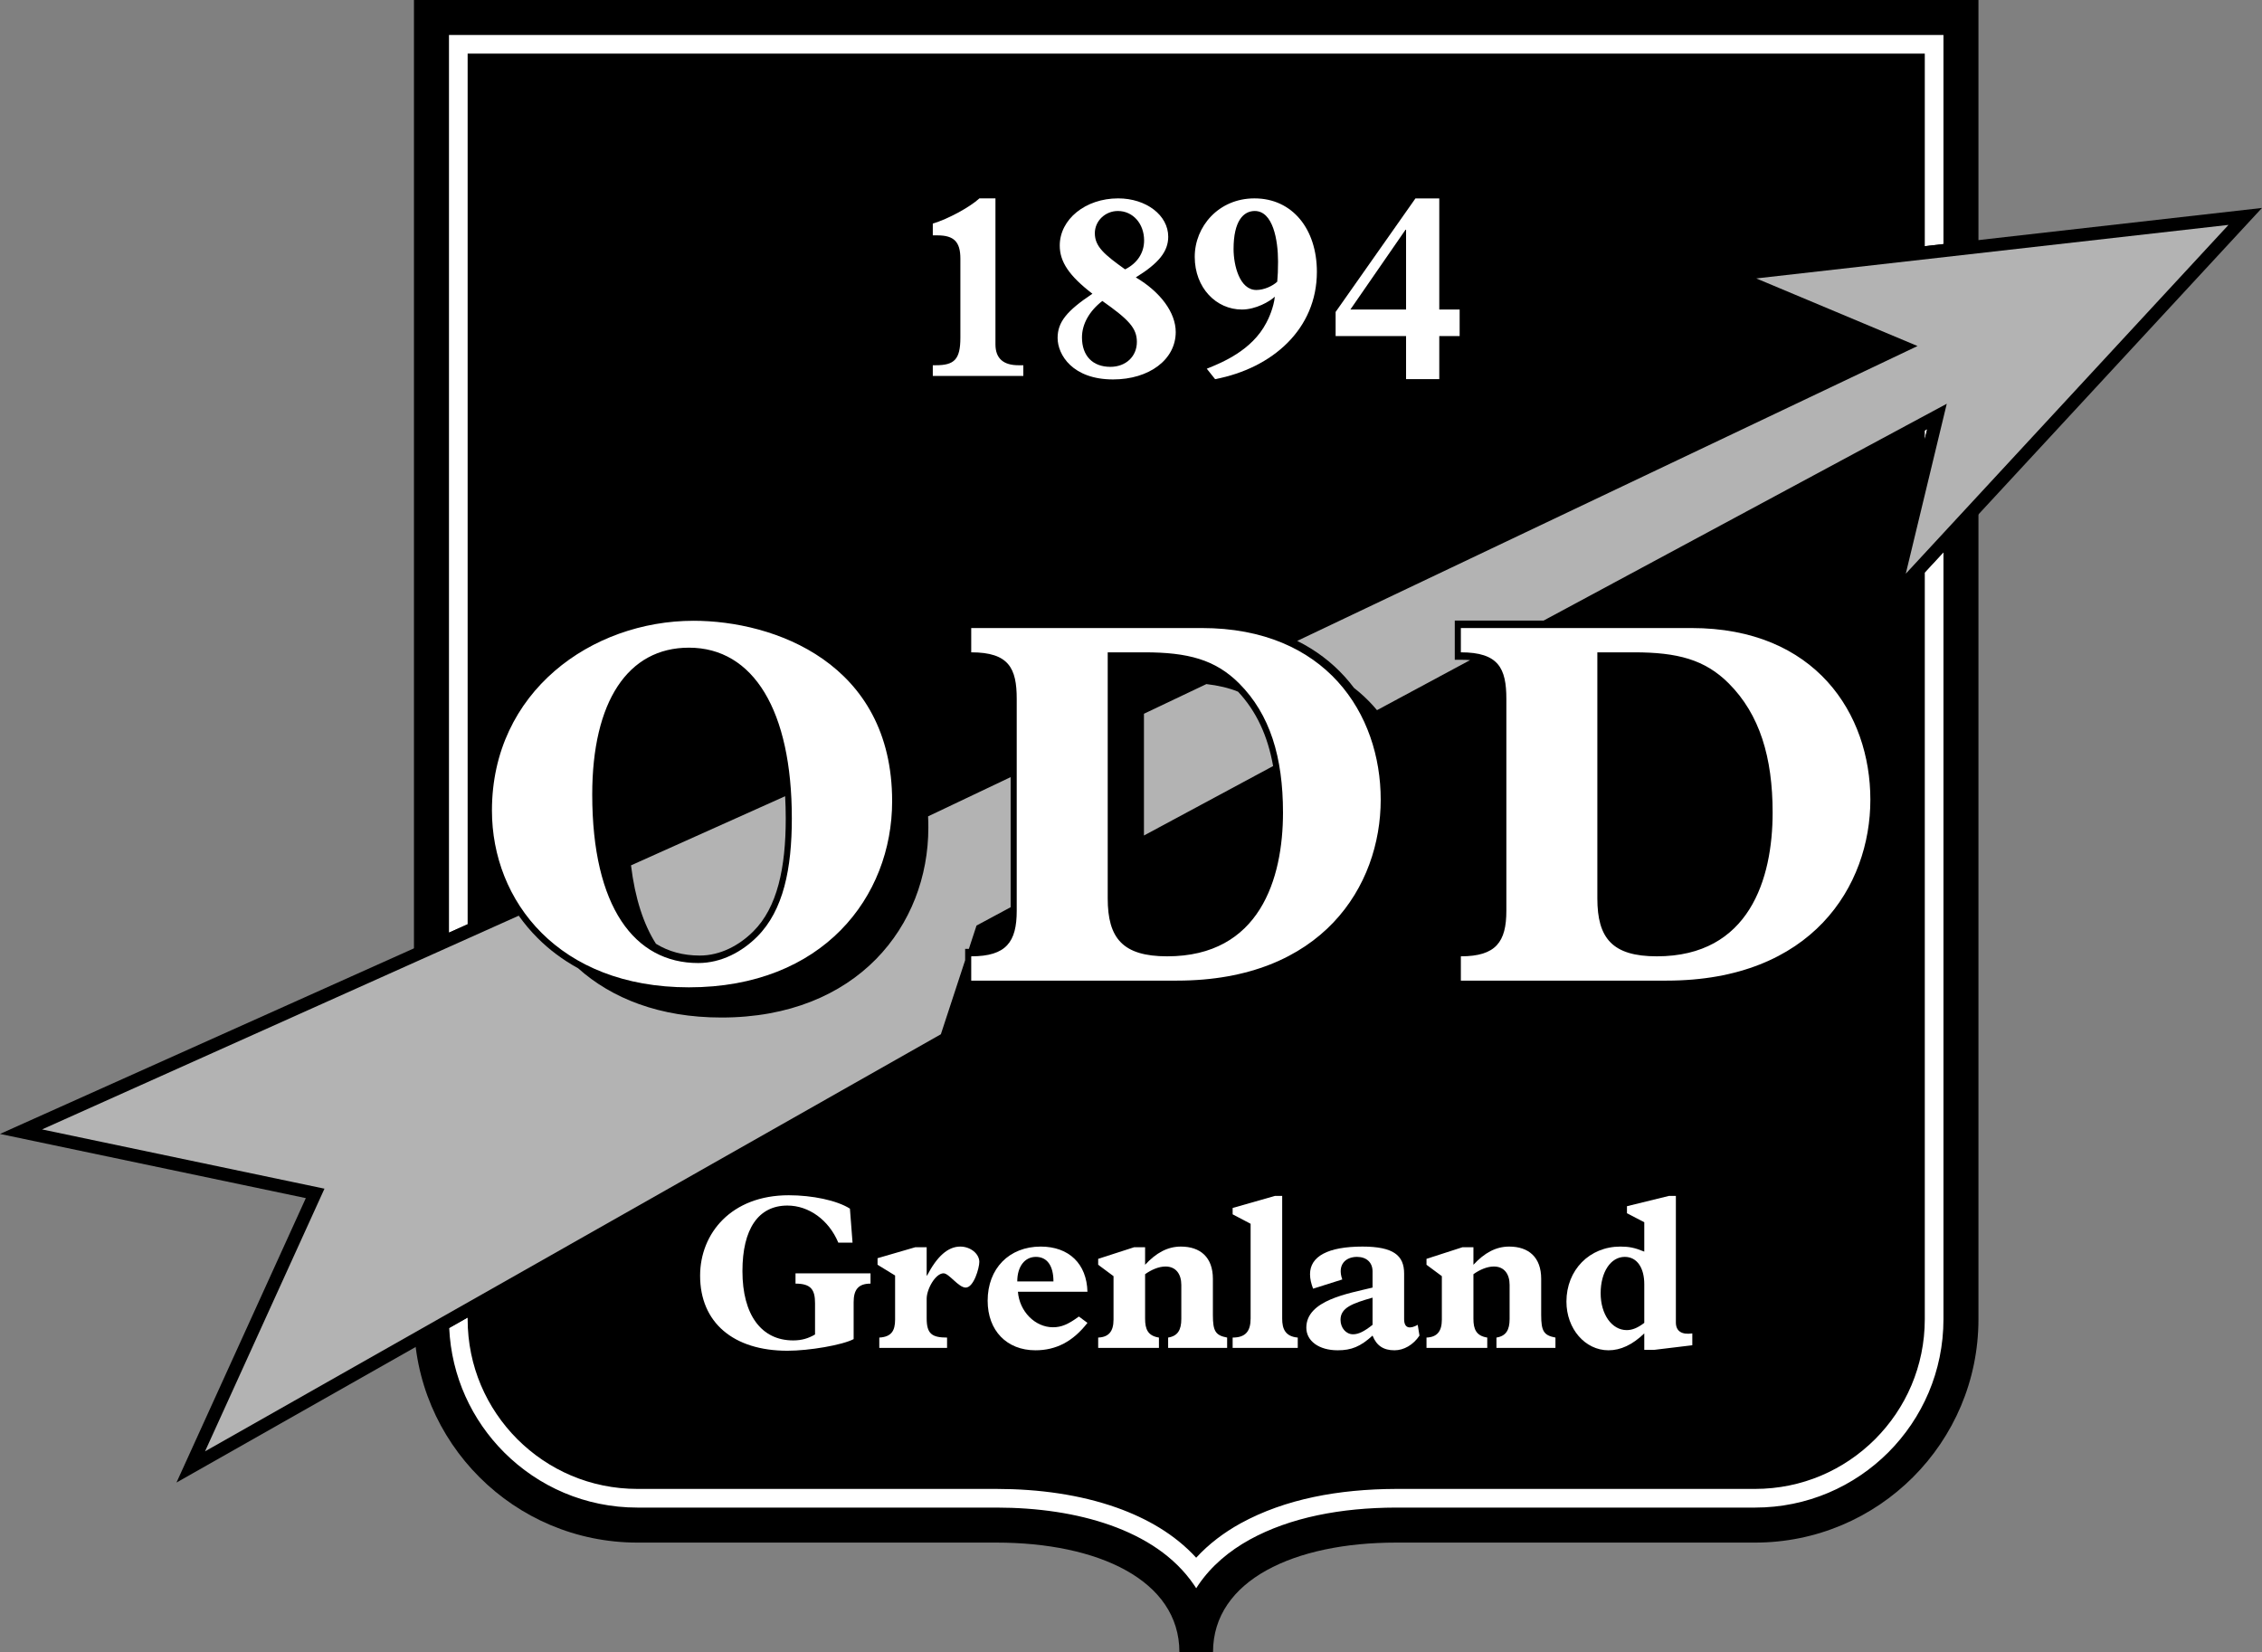 <?xml version="1.0" encoding="UTF-8"?>
<svg xmlns="http://www.w3.org/2000/svg" xmlns:xlink="http://www.w3.org/1999/xlink" width="390.93pt" height="285.55pt" viewBox="0 0 390.93 285.55" version="1.1">
<rect x="0" y="0" width="390.93" height="285.55" fill="#808080" stroke="none"/>
<defs>
<clipPath id="clip1">
  <path d="M 71 0 L 342 0 L 342 285.551 L 71 285.551 Z M 71 0 "/>
</clipPath>
<clipPath id="clip2">
  <path d="M 0 35 L 390.93 35 L 390.93 257 L 0 257 Z M 0 35 "/>
</clipPath>
</defs>
<g id="surface1">
<g clip-path="url(#clip1)" clip-rule="nonzero">
<path style=" stroke:none;fill-rule:nonzero;fill:rgb(0%,0%,0%);fill-opacity:1;" d="M 110.16 266.625 L 172.219 266.625 C 189.691 266.625 203.828 273.078 203.828 285.551 L 209.641 285.551 C 209.641 273.078 223.781 266.625 241.254 266.625 L 303.312 266.625 C 324.637 266.625 341.926 249.336 341.926 228.012 L 341.926 -0.004 L 71.543 -0.004 L 71.543 228.012 C 71.543 249.336 88.836 266.625 110.16 266.625 "/>
</g>
<path style=" stroke:none;fill-rule:nonzero;fill:rgb(100%,100%,100%);fill-opacity:1;" d="M 332.652 9.27 L 332.652 42.551 L 335.879 42.184 L 335.879 6.043 L 77.594 6.043 L 77.594 161.199 L 80.82 159.754 L 80.82 9.27 "/>
<path style=" stroke:none;fill-rule:nonzero;fill:rgb(100%,100%,100%);fill-opacity:1;" d="M 335.879 95.449 L 332.652 98.938 L 332.652 228.012 C 332.648 236.141 329.383 243.418 324.059 248.758 C 318.719 254.082 311.441 257.344 303.312 257.348 L 241.254 257.348 C 231.379 257.387 222.137 259.062 214.398 263.301 C 211.586 264.859 208.957 266.812 206.73 269.238 C 202.992 265.148 198.156 262.426 193.004 260.586 C 186.672 258.348 179.625 257.359 172.219 257.348 L 110.16 257.348 C 102.027 257.344 94.754 254.082 89.414 248.758 C 84.09 243.418 80.824 236.141 80.82 228.012 L 80.82 227.719 L 77.633 229.527 C 78.016 237.93 81.562 245.461 87.133 251.039 C 93.043 256.941 101.148 260.574 110.16 260.574 L 172.219 260.574 C 179.328 260.582 186.039 261.543 191.922 263.625 C 197.773 265.711 202.957 268.961 206.355 273.938 C 206.484 274.129 206.609 274.32 206.734 274.516 C 206.859 274.32 206.984 274.129 207.113 273.938 C 209.363 270.629 212.457 268.062 215.961 266.121 C 222.996 262.254 231.773 260.598 241.254 260.574 L 303.312 260.574 C 312.32 260.574 320.426 256.941 326.34 251.039 C 332.242 245.125 335.875 237.02 335.879 228.012 "/>
<path style=" stroke:none;fill-rule:nonzero;fill:rgb(100%,100%,100%);fill-opacity:1;" d="M 333.07 74.164 L 332.652 74.395 L 332.652 75.91 "/>
<g clip-path="url(#clip2)" clip-rule="nonzero">
<path style=" stroke:none;fill-rule:nonzero;fill:rgb(0%,0%,0%);fill-opacity:1;" d="M 390.926 35.941 L 294.672 46.855 L 325.867 59.938 L 159.285 139.129 L 140.527 132.98 L 0 195.992 L 52.855 207.086 L 30.5 256.246 L 164.48 180.297 L 170.629 161.535 L 333.07 74.168 L 325.141 107.055 "/>
</g>
<path style=" stroke:none;fill-rule:nonzero;fill:rgb(70.117%,70.117%,70.117%);fill-opacity:1;" d="M 167.445 164.004 L 168.766 159.977 L 174.664 156.805 L 174.664 134.32 L 160.395 141.102 C 160.426 141.742 160.445 142.395 160.441 143.059 C 160.445 151.48 157.391 159.688 151.379 165.797 C 145.367 171.898 136.406 175.871 124.699 175.871 L 124.68 175.871 C 114.012 175.875 105.711 172.555 99.914 167.359 C 97.262 165.902 94.922 164.148 92.926 162.148 C 91.707 160.938 90.621 159.637 89.652 158.27 L 7.266 195.211 L 56.078 205.453 L 35.434 250.855 L 162.605 178.762 L 166.801 165.969 L 166.801 164.004 "/>
<path style=" stroke:none;fill-rule:nonzero;fill:rgb(70.117%,70.117%,70.117%);fill-opacity:1;" d="M 113.363 163.121 C 115.559 164.484 118.074 165.148 120.91 165.16 C 124.496 165.168 127.773 163.395 130.188 160.984 C 134.344 156.855 135.805 149.984 135.797 141.434 C 135.797 140.121 135.758 138.855 135.691 137.621 L 109.055 149.57 C 109.746 155.281 111.246 159.801 113.363 163.121 "/>
<path style=" stroke:none;fill-rule:nonzero;fill:rgb(70.117%,70.117%,70.117%);fill-opacity:1;" d="M 197.703 144.41 L 220.027 132.406 C 219.098 127.195 217.145 122.949 213.965 119.551 C 212.348 118.895 210.551 118.477 208.492 118.238 L 197.703 123.367 "/>
<path style=" stroke:none;fill-rule:nonzero;fill:rgb(70.117%,70.117%,70.117%);fill-opacity:1;" d="M 251.422 114.039 L 251.422 107.258 L 266.781 107.258 L 336.449 69.785 L 329.367 99.16 L 385.141 38.871 L 303.531 48.125 L 331.398 59.809 L 224.191 110.773 C 227.434 112.391 230.172 114.492 232.398 116.953 C 232.965 117.574 233.492 118.223 233.992 118.887 C 235.199 119.828 236.305 120.859 237.301 121.961 C 237.535 122.219 237.758 122.484 237.98 122.746 L 254.07 114.094 C 253.652 114.062 253.207 114.039 252.711 114.039 "/>
<path style=" stroke:none;fill-rule:nonzero;fill:rgb(100%,100%,100%);fill-opacity:1;" d="M 120.672 166.453 C 124.691 166.453 128.266 164.488 130.859 161.895 C 135.414 157.34 136.848 150.102 136.848 141.434 C 136.848 122.848 130.234 111.945 119.062 111.945 C 108.52 111.945 102.352 121.238 102.352 137.324 C 102.352 156.805 109.68 166.453 120.672 166.453 M 119.062 170.652 C 96.543 170.652 85.02 155.73 85.02 140.094 C 85.02 119.539 102.266 107.297 119.867 107.297 C 133.719 107.297 154.184 114.535 154.184 138.484 C 154.184 155.016 142.207 170.652 119.062 170.652 "/>
<path style=" stroke:none;fill-rule:nonzero;fill:rgb(100%,100%,100%);fill-opacity:1;" d="M 191.441 155.285 C 191.441 162.164 194.035 165.293 201.719 165.293 C 217.715 165.293 221.734 151.887 221.734 140.449 C 221.734 130.887 219.5 123.473 214.141 118.109 C 210.027 114 205.293 112.75 197.785 112.75 L 191.441 112.75 Z M 175.715 120.793 C 175.715 115.52 174.375 112.75 167.852 112.75 L 167.852 108.551 L 207.703 108.551 C 229.152 108.551 238.621 123.383 238.621 138.219 C 238.621 153.141 228.523 169.492 203.414 169.492 L 167.852 169.492 L 167.852 165.293 C 173.93 165.293 175.715 162.789 175.715 157.43 "/>
<path style=" stroke:none;fill-rule:nonzero;fill:rgb(100%,100%,100%);fill-opacity:1;" d="M 276.062 155.285 C 276.062 162.164 278.656 165.293 286.34 165.293 C 302.336 165.293 306.355 151.887 306.355 140.449 C 306.355 130.887 304.121 123.473 298.762 118.109 C 294.648 114 289.914 112.75 282.406 112.75 L 276.062 112.75 Z M 260.336 120.793 C 260.336 115.52 258.996 112.75 252.473 112.75 L 252.473 108.551 L 292.328 108.551 C 313.77 108.551 323.246 123.383 323.246 138.219 C 323.246 153.141 313.145 169.492 288.039 169.492 L 252.473 169.492 L 252.473 165.293 C 258.547 165.293 260.336 162.789 260.336 157.43 "/>
<path style=" stroke:none;fill-rule:nonzero;fill:rgb(100%,100%,100%);fill-opacity:1;" d="M 172.039 59.52 C 172.039 61.973 173.43 63.129 176.02 63.129 L 176.855 63.129 L 176.855 64.98 L 161.211 64.98 L 161.211 63.129 L 161.719 63.129 C 164.914 63.129 165.977 62.156 165.977 58.363 L 165.977 44.707 C 165.977 41.789 164.867 40.68 161.996 40.68 L 161.211 40.68 L 161.211 38.645 C 163.848 37.855 167.598 35.82 169.266 34.289 L 172.039 34.289 "/>
<path style=" stroke:none;fill-rule:nonzero;fill:rgb(100%,100%,100%);fill-opacity:1;" d="M 194.445 46.559 C 196.574 45.492 197.73 43.688 197.73 41.559 C 197.73 38.645 195.789 36.469 193.195 36.469 C 191.02 36.469 189.215 38.18 189.215 40.309 C 189.215 42.621 190.883 44.012 194.445 46.559 M 191.898 63.406 C 194.586 63.406 196.48 61.602 196.48 59.102 C 196.48 56.695 195.047 55.215 190.512 52.02 C 188.289 53.734 186.992 56 186.992 58.316 C 186.992 61.508 188.844 63.406 191.898 63.406 M 188.797 50.77 C 184.77 47.668 183.152 45.262 183.152 42.438 C 183.152 37.902 187.594 34.289 193.242 34.289 C 198.102 34.289 201.898 37.207 201.898 40.91 C 201.898 43.457 200.277 45.492 196.297 47.945 C 200.602 50.492 203.195 54.059 203.195 57.391 C 203.195 62.156 198.609 65.582 192.363 65.582 C 185.371 65.582 182.781 61.324 182.781 58.41 C 182.781 55.676 184.355 53.734 188.797 50.77 "/>
<path style=" stroke:none;fill-rule:nonzero;fill:rgb(100%,100%,100%);fill-opacity:1;" d="M 220.738 48.688 C 220.832 47.621 220.879 46.742 220.879 45.215 C 220.879 41.465 219.996 36.469 216.852 36.469 C 214.906 36.469 213.191 38.18 213.191 43.039 C 213.191 45.816 214.215 50.121 217.129 50.121 C 218.469 50.121 219.953 49.43 220.738 48.688 M 208.562 63.73 C 211.203 62.668 216.344 60.586 218.84 55.816 C 219.211 55.168 220.137 53.133 220.32 51.281 C 219.441 52.113 217.035 53.5 214.629 53.5 C 210.23 53.5 206.48 49.797 206.48 44.383 C 206.48 39.152 210.602 34.289 216.805 34.289 C 223.379 34.289 227.59 39.613 227.59 46.977 C 227.59 56.879 219.906 63.641 210 65.535 "/>
<path style=" stroke:none;fill-rule:nonzero;fill:rgb(100%,100%,100%);fill-opacity:1;" d="M 243.004 39.707 L 242.91 39.707 L 233.375 53.504 L 243.004 53.504 Z M 252.262 58.086 L 248.742 58.086 L 248.742 65.535 L 243.004 65.535 L 243.004 58.086 L 230.828 58.086 L 230.828 53.918 L 244.625 34.293 L 248.742 34.293 L 248.742 53.504 L 252.262 53.504 "/>
<path style=" stroke:none;fill-rule:nonzero;fill:rgb(100%,100%,100%);fill-opacity:1;" d="M 144.879 214.777 C 143.246 210.875 139.797 208.371 136.086 208.371 C 131.078 208.371 128.312 212.391 128.312 219.707 C 128.312 227.246 131.574 231.68 137.07 231.68 C 138.547 231.68 139.684 231.34 140.859 230.656 L 140.859 225.277 C 140.859 222.965 140.215 221.863 137.484 221.863 L 137.484 220.086 L 150.449 220.086 L 150.449 221.863 C 148.25 221.863 147.531 223.004 147.531 225.086 L 147.531 231.453 C 145.598 232.477 139.871 233.465 136.086 233.465 C 126.723 233.465 120.996 228.574 120.996 220.5 C 120.996 213.184 126.379 206.59 136.312 206.59 C 140.367 206.59 144.613 207.465 146.887 208.902 L 147.34 214.777 "/>
<path style=" stroke:none;fill-rule:nonzero;fill:rgb(100%,100%,100%);fill-opacity:1;" d="M 154.695 220.461 L 151.664 218.605 L 151.664 217.469 L 158.184 215.574 L 160.152 215.574 L 160.152 220.461 L 160.227 220.461 C 161.934 217.164 163.828 215.461 165.953 215.461 C 167.734 215.461 169.25 216.711 169.25 218.113 C 169.25 219.137 168.301 222.547 166.898 222.547 C 165.648 222.547 164.02 220.082 163.07 220.082 C 161.668 220.082 160.152 222.812 160.152 224.48 L 160.152 227.852 C 160.152 230.508 161.023 231.188 163.676 231.188 L 163.676 232.969 L 151.965 232.969 L 151.965 231.188 C 154.051 231.074 154.695 230.016 154.695 228.082 "/>
<path style=" stroke:none;fill-rule:nonzero;fill:rgb(100%,100%,100%);fill-opacity:1;" d="M 182.062 221.484 C 182.062 218.758 180.961 217.242 179.027 217.242 C 177.098 217.242 175.809 218.91 175.809 221.484 Z M 187.938 228.648 C 185.473 231.832 182.555 233.387 178.953 233.387 C 173.988 233.387 170.691 229.977 170.691 224.82 C 170.691 219.25 174.406 215.461 179.863 215.461 C 184.754 215.461 187.82 218.453 187.938 223.266 L 175.922 223.266 C 176.188 226.676 178.879 229.406 181.984 229.406 C 183.426 229.406 184.602 228.914 186.457 227.551 "/>
<path style=" stroke:none;fill-rule:nonzero;fill:rgb(100%,100%,100%);fill-opacity:1;" d="M 197.902 227.93 C 197.902 229.711 198.359 230.887 200.293 231.188 L 200.293 232.969 L 189.793 232.969 L 189.793 231.188 C 191.613 231.113 192.445 230.129 192.445 228.082 L 192.445 220.574 L 189.793 218.605 L 189.793 217.582 L 196.008 215.574 L 197.902 215.574 L 197.902 218.605 C 199.801 216.559 201.77 215.461 204.082 215.461 C 207.453 215.461 209.617 217.316 209.617 221.031 L 209.617 227.285 C 209.617 230.09 210.07 230.809 212.078 231.188 L 212.078 232.969 L 201.883 232.969 L 201.883 231.188 C 203.551 230.922 204.16 229.863 204.16 227.969 L 204.16 222.09 C 204.16 220.234 203.246 218.906 201.43 218.906 C 200.254 218.906 198.965 219.477 197.902 220.234 "/>
<path style=" stroke:none;fill-rule:nonzero;fill:rgb(100%,100%,100%);fill-opacity:1;" d="M 221.594 227.93 C 221.594 229.672 222.125 231 224.285 231.188 L 224.285 232.969 L 213.031 232.969 L 213.031 231.188 C 215.266 231.188 216.137 230.09 216.137 227.891 L 216.137 211.52 L 213.031 209.887 L 213.031 208.789 L 220.344 206.703 L 221.594 206.703 "/>
<path style=" stroke:none;fill-rule:nonzero;fill:rgb(100%,100%,100%);fill-opacity:1;" d="M 237.211 224.289 C 233.723 225.277 231.676 226.035 231.676 228.117 C 231.676 229.52 232.625 230.621 233.84 230.621 C 234.785 230.621 235.77 230.129 237.211 228.988 Z M 245.32 230.848 C 244.262 232.441 242.633 233.387 241 233.387 C 239.105 233.387 237.895 232.59 237.211 230.848 C 235.125 232.742 233.57 233.387 231.184 233.387 C 227.965 233.387 225.766 231.793 225.766 229.48 C 225.766 224.707 233.078 223.57 237.211 222.547 L 237.211 219.742 C 237.211 218.227 236.188 217.242 234.52 217.242 C 232.551 217.242 231.07 218.605 231.98 221.145 L 226.938 222.738 C 226.598 221.863 226.406 221.031 226.406 220.234 C 226.406 217.164 229.48 215.461 235.469 215.461 C 240.848 215.461 242.668 217.016 242.668 220.121 L 242.668 228.004 C 242.668 229.672 243.73 229.711 245.02 228.988 "/>
<path style=" stroke:none;fill-rule:nonzero;fill:rgb(100%,100%,100%);fill-opacity:1;" d="M 254.645 227.93 C 254.645 229.711 255.102 230.887 257.035 231.188 L 257.035 232.969 L 246.535 232.969 L 246.535 231.188 C 248.355 231.113 249.188 230.129 249.188 228.082 L 249.188 220.574 L 246.535 218.605 L 246.535 217.582 L 252.75 215.574 L 254.645 215.574 L 254.645 218.605 C 256.539 216.559 258.512 215.461 260.824 215.461 C 264.199 215.461 266.355 217.316 266.355 221.031 L 266.355 227.285 C 266.355 230.09 266.812 230.809 268.82 231.188 L 268.82 232.969 L 258.625 232.969 L 258.625 231.188 C 260.293 230.922 260.898 229.863 260.898 227.969 L 260.898 222.09 C 260.898 220.234 259.992 218.906 258.172 218.906 C 256.996 218.906 255.707 219.477 254.645 220.234 "/>
<path style=" stroke:none;fill-rule:nonzero;fill:rgb(100%,100%,100%);fill-opacity:1;" d="M 284.172 221.941 C 284.172 219.25 282.996 217.242 280.801 217.242 C 278.371 217.242 276.633 219.855 276.633 223.531 C 276.633 227.172 278.562 229.898 281.141 229.898 C 282.09 229.898 283.035 229.52 284.172 228.648 Z M 292.473 232.516 L 285.879 233.312 L 284.172 233.312 L 284.172 230.469 C 282.125 232.441 280.078 233.387 277.992 233.387 C 273.941 233.387 270.719 229.672 270.719 224.973 C 270.719 219.516 274.695 215.461 280.039 215.461 C 281.52 215.461 282.508 215.648 284.172 216.332 L 284.172 211.254 L 281.18 209.699 L 281.18 208.484 L 288.418 206.707 L 289.633 206.707 L 289.633 228.574 C 289.633 230.09 290.652 230.734 292.473 230.469 "/>
</g>
</svg>
